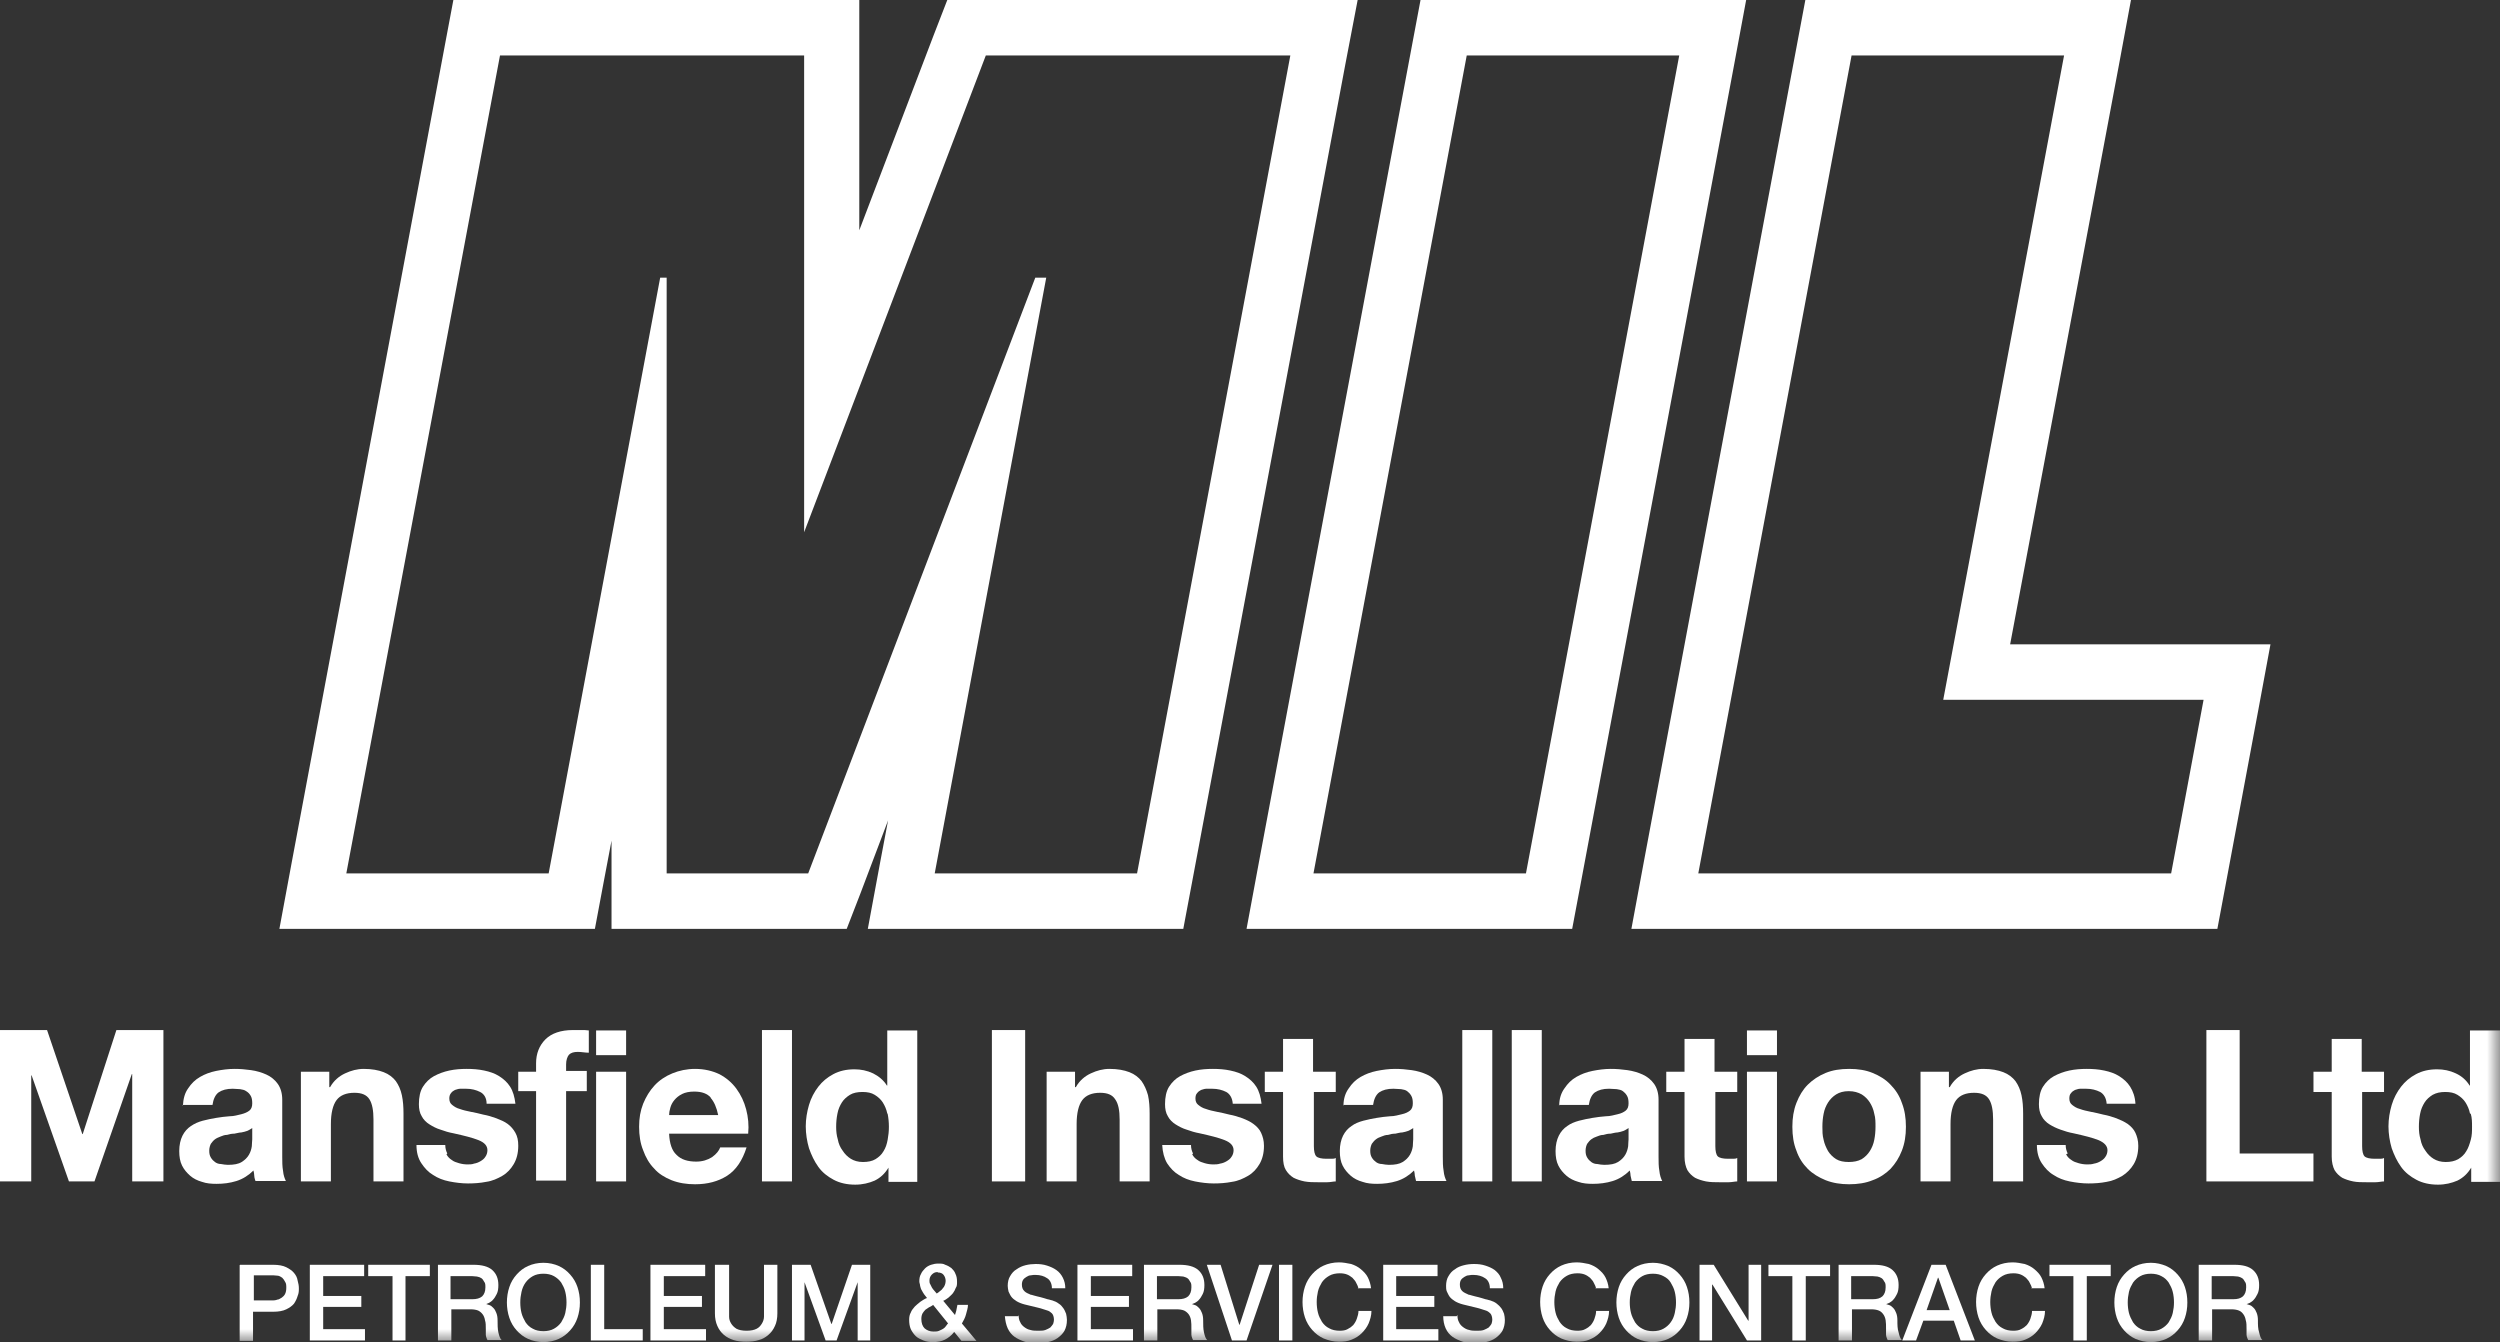 <svg width="95" height="51" viewBox="0 0 95 51" fill="none" xmlns="http://www.w3.org/2000/svg">
<rect x="0" y="0" width="95" height="51" fill="#333333" stroke="none"/>
<g clip-path="url(#clip0_74_210)">
<path d="M4.423 39.142L3.144 43.095H3.128L1.788 39.142H0V44.894H1.187V40.865H1.202L2.62 44.894H3.59L5.008 40.818H5.024V44.894H6.21V39.142H4.423Z" fill="white"/>
<mask id="mask0_74_210" style="mask-type:luminance" maskUnits="userSpaceOnUse" x="0" y="0" width="95" height="51">
<path d="M95 0H0V51H95V0Z" fill="white"/>
</mask>
<g mask="url(#mask0_74_210)">
<path d="M9.585 42.864C9.585 42.864 9.477 42.941 9.4 42.972C9.323 43.002 9.246 43.018 9.169 43.033C9.092 43.033 8.999 43.064 8.907 43.079C8.814 43.079 8.722 43.095 8.629 43.125C8.537 43.125 8.46 43.156 8.383 43.187C8.306 43.218 8.229 43.248 8.167 43.295C8.105 43.341 8.059 43.402 8.013 43.464C7.982 43.525 7.951 43.618 7.951 43.725C7.951 43.833 7.967 43.91 8.013 43.987C8.059 44.064 8.105 44.11 8.167 44.156C8.229 44.202 8.306 44.233 8.398 44.233C8.491 44.248 8.568 44.264 8.66 44.264C8.891 44.264 9.061 44.233 9.184 44.156C9.307 44.079 9.4 43.987 9.461 43.879C9.523 43.771 9.554 43.664 9.569 43.556C9.569 43.448 9.585 43.356 9.585 43.295V42.864ZM6.95 42.018C6.965 41.741 7.027 41.526 7.15 41.357C7.273 41.172 7.412 41.034 7.597 40.926C7.782 40.818 7.982 40.742 8.213 40.695C8.444 40.649 8.676 40.618 8.907 40.618C9.122 40.618 9.323 40.634 9.539 40.665C9.754 40.695 9.955 40.757 10.124 40.834C10.294 40.911 10.448 41.034 10.556 41.188C10.663 41.341 10.725 41.541 10.725 41.787V43.956C10.725 44.141 10.725 44.325 10.756 44.494C10.771 44.663 10.818 44.786 10.864 44.879H9.708C9.708 44.879 9.662 44.756 9.662 44.679C9.662 44.617 9.646 44.54 9.631 44.479C9.446 44.663 9.23 44.802 8.984 44.879C8.737 44.956 8.491 44.986 8.229 44.986C8.028 44.986 7.843 44.971 7.674 44.91C7.504 44.863 7.35 44.786 7.227 44.679C7.104 44.571 6.996 44.448 6.919 44.294C6.842 44.141 6.811 43.956 6.811 43.741C6.811 43.51 6.857 43.31 6.934 43.156C7.011 43.002 7.119 42.879 7.258 42.787C7.397 42.695 7.535 42.633 7.705 42.587C7.874 42.541 8.044 42.51 8.213 42.48C8.383 42.449 8.552 42.433 8.722 42.418C8.891 42.418 9.03 42.372 9.169 42.341C9.292 42.31 9.4 42.264 9.477 42.203C9.554 42.141 9.585 42.049 9.585 41.926C9.585 41.803 9.569 41.711 9.523 41.634C9.477 41.557 9.431 41.511 9.354 41.464C9.292 41.418 9.215 41.403 9.122 41.388C9.03 41.388 8.938 41.372 8.845 41.372C8.614 41.372 8.444 41.418 8.306 41.511C8.182 41.603 8.105 41.772 8.075 41.987H6.934L6.95 42.018Z" fill="white"/>
<path d="M12.513 40.726V41.311H12.544C12.682 41.065 12.883 40.895 13.114 40.788C13.345 40.68 13.576 40.618 13.823 40.618C14.131 40.618 14.377 40.665 14.578 40.742C14.778 40.818 14.932 40.941 15.04 41.08C15.148 41.234 15.225 41.403 15.271 41.618C15.317 41.834 15.333 42.064 15.333 42.326V44.894H14.192V42.541C14.192 42.203 14.146 41.941 14.038 41.772C13.93 41.603 13.745 41.526 13.468 41.526C13.16 41.526 12.929 41.618 12.79 41.803C12.651 41.987 12.574 42.295 12.574 42.71V44.894H11.434V40.726H12.528H12.513Z" fill="white"/>
<path d="M16.966 43.864C17.012 43.956 17.089 44.033 17.166 44.079C17.243 44.141 17.336 44.171 17.444 44.202C17.552 44.233 17.659 44.248 17.767 44.248C17.844 44.248 17.937 44.248 18.014 44.217C18.106 44.202 18.183 44.171 18.26 44.125C18.337 44.079 18.399 44.033 18.445 43.956C18.491 43.894 18.522 43.802 18.522 43.71C18.522 43.541 18.415 43.418 18.183 43.325C17.952 43.233 17.644 43.156 17.228 43.064C17.058 43.033 16.904 42.987 16.735 42.925C16.581 42.879 16.442 42.803 16.319 42.726C16.195 42.649 16.088 42.541 16.026 42.418C15.949 42.295 15.918 42.141 15.918 41.957C15.918 41.695 15.964 41.464 16.072 41.295C16.18 41.126 16.319 40.988 16.488 40.895C16.658 40.803 16.858 40.726 17.074 40.68C17.29 40.634 17.505 40.618 17.736 40.618C17.968 40.618 18.183 40.634 18.399 40.68C18.615 40.726 18.8 40.788 18.969 40.895C19.139 41.003 19.277 41.126 19.385 41.295C19.493 41.464 19.555 41.68 19.586 41.941H18.491C18.491 41.726 18.399 41.572 18.245 41.495C18.091 41.418 17.921 41.372 17.706 41.372C17.644 41.372 17.567 41.372 17.49 41.372C17.413 41.372 17.351 41.403 17.29 41.418C17.228 41.449 17.182 41.48 17.136 41.541C17.089 41.603 17.074 41.664 17.074 41.741C17.074 41.849 17.105 41.926 17.182 41.987C17.259 42.049 17.351 42.11 17.474 42.141C17.598 42.187 17.736 42.218 17.891 42.249C18.045 42.279 18.199 42.31 18.368 42.356C18.538 42.387 18.692 42.433 18.861 42.495C19.015 42.556 19.17 42.618 19.293 42.71C19.416 42.803 19.509 42.91 19.586 43.048C19.663 43.187 19.694 43.341 19.694 43.541C19.694 43.818 19.632 44.048 19.524 44.233C19.416 44.417 19.277 44.571 19.093 44.679C18.908 44.786 18.707 44.879 18.476 44.91C18.245 44.956 18.014 44.971 17.783 44.971C17.552 44.971 17.305 44.94 17.074 44.894C16.843 44.848 16.642 44.771 16.457 44.648C16.273 44.54 16.134 44.387 16.011 44.202C15.887 44.017 15.826 43.787 15.826 43.51H16.92C16.92 43.633 16.951 43.741 16.997 43.833" fill="white"/>
<path d="M19.693 41.495V40.726H20.371V40.403C20.371 40.034 20.495 39.727 20.726 39.496C20.957 39.265 21.311 39.142 21.774 39.142C21.881 39.142 21.974 39.142 22.082 39.142C22.19 39.142 22.282 39.142 22.375 39.157V40.003C22.236 40.003 22.097 39.972 21.959 39.972C21.805 39.972 21.697 40.003 21.62 40.08C21.558 40.157 21.512 40.28 21.512 40.449V40.695H22.298V41.464H21.512V44.863H20.371V41.464H19.693V41.495Z" fill="white"/>
</g>
<path d="M22.652 44.894H23.792V40.726H22.652V44.894ZM22.652 40.096H23.792V39.157H22.652V40.096Z" fill="white"/>
<mask id="mask1_74_210" style="mask-type:luminance" maskUnits="userSpaceOnUse" x="0" y="0" width="95" height="51">
<path d="M95 0H0V51H95V0Z" fill="white"/>
</mask>
<g mask="url(#mask1_74_210)">
<path d="M27.013 41.711C26.875 41.557 26.674 41.48 26.381 41.48C26.196 41.48 26.042 41.511 25.919 41.572C25.796 41.634 25.703 41.711 25.626 41.803C25.549 41.895 25.503 41.987 25.472 42.095C25.441 42.203 25.426 42.295 25.426 42.372H27.291C27.229 42.08 27.136 41.864 26.998 41.711M25.719 43.895C25.888 44.064 26.135 44.141 26.458 44.141C26.689 44.141 26.89 44.079 27.059 43.971C27.229 43.848 27.321 43.725 27.368 43.602H28.369C28.215 44.094 27.968 44.464 27.63 44.679C27.291 44.894 26.89 45.002 26.412 45.002C26.089 45.002 25.796 44.956 25.518 44.848C25.256 44.74 25.025 44.602 24.856 44.402C24.671 44.217 24.532 43.971 24.44 43.71C24.332 43.448 24.286 43.141 24.286 42.818C24.286 42.495 24.332 42.218 24.44 41.941C24.548 41.68 24.686 41.449 24.871 41.249C25.056 41.049 25.287 40.895 25.549 40.788C25.811 40.68 26.104 40.618 26.412 40.618C26.767 40.618 27.075 40.695 27.337 40.819C27.599 40.957 27.814 41.141 27.984 41.372C28.153 41.603 28.277 41.864 28.354 42.157C28.431 42.449 28.462 42.756 28.431 43.079H25.426C25.441 43.448 25.534 43.725 25.703 43.879" fill="white"/>
</g>
<path d="M30.095 39.142H28.955V44.894H30.095V39.142Z" fill="white"/>
<mask id="mask2_74_210" style="mask-type:luminance" maskUnits="userSpaceOnUse" x="0" y="0" width="95" height="51">
<path d="M95 0H0V51H95V0Z" fill="white"/>
</mask>
<g mask="url(#mask2_74_210)">
<path d="M33.716 42.31C33.685 42.157 33.623 42.018 33.547 41.895C33.469 41.772 33.362 41.68 33.238 41.603C33.115 41.526 32.961 41.495 32.776 41.495C32.591 41.495 32.422 41.526 32.298 41.603C32.175 41.68 32.067 41.772 31.99 41.895C31.913 42.018 31.851 42.157 31.821 42.326C31.79 42.48 31.774 42.649 31.774 42.818C31.774 42.987 31.79 43.141 31.836 43.295C31.867 43.464 31.928 43.602 32.021 43.725C32.098 43.848 32.206 43.956 32.329 44.033C32.452 44.11 32.606 44.156 32.791 44.156C32.976 44.156 33.146 44.125 33.269 44.048C33.392 43.971 33.5 43.879 33.577 43.741C33.654 43.618 33.701 43.479 33.731 43.31C33.762 43.141 33.778 42.987 33.778 42.818C33.778 42.649 33.762 42.48 33.731 42.326M33.762 44.371C33.623 44.602 33.454 44.756 33.238 44.863C33.023 44.956 32.776 45.017 32.499 45.017C32.19 45.017 31.913 44.956 31.682 44.833C31.451 44.71 31.25 44.556 31.096 44.34C30.942 44.125 30.834 43.894 30.742 43.633C30.665 43.371 30.619 43.079 30.619 42.803C30.619 42.526 30.665 42.249 30.742 41.987C30.819 41.726 30.942 41.495 31.096 41.295C31.25 41.095 31.435 40.941 31.666 40.818C31.898 40.695 32.16 40.634 32.468 40.634C32.714 40.634 32.946 40.68 33.177 40.788C33.392 40.895 33.577 41.049 33.701 41.249H33.716V39.157H34.856V44.91H33.762V44.371Z" fill="white"/>
</g>
<path d="M38.956 39.142H37.692V44.894H38.956V39.142Z" fill="white"/>
<mask id="mask3_74_210" style="mask-type:luminance" maskUnits="userSpaceOnUse" x="0" y="0" width="95" height="51">
<path d="M95 0H0V51H95V0Z" fill="white"/>
</mask>
<g mask="url(#mask3_74_210)">
<path d="M40.851 40.726V41.311H40.882C41.02 41.065 41.221 40.895 41.452 40.788C41.683 40.68 41.914 40.618 42.16 40.618C42.469 40.618 42.715 40.665 42.916 40.742C43.116 40.819 43.27 40.941 43.378 41.08C43.486 41.234 43.563 41.403 43.624 41.618C43.671 41.834 43.686 42.064 43.686 42.326V44.894H42.546V42.541C42.546 42.203 42.499 41.941 42.376 41.772C42.268 41.603 42.083 41.526 41.806 41.526C41.498 41.526 41.267 41.618 41.128 41.803C40.989 41.987 40.912 42.295 40.912 42.71V44.894H39.772V40.726H40.866H40.851Z" fill="white"/>
<path d="M45.304 43.864C45.35 43.956 45.427 44.033 45.504 44.079C45.581 44.141 45.674 44.171 45.782 44.202C45.889 44.233 45.997 44.248 46.105 44.248C46.182 44.248 46.275 44.248 46.367 44.217C46.46 44.202 46.537 44.171 46.614 44.125C46.691 44.079 46.752 44.033 46.799 43.956C46.845 43.895 46.876 43.802 46.876 43.71C46.876 43.541 46.768 43.418 46.537 43.325C46.306 43.233 45.997 43.156 45.581 43.064C45.412 43.033 45.258 42.987 45.088 42.925C44.934 42.879 44.795 42.803 44.672 42.726C44.549 42.649 44.441 42.541 44.379 42.418C44.302 42.295 44.271 42.141 44.271 41.957C44.271 41.695 44.318 41.464 44.425 41.295C44.533 41.126 44.672 40.988 44.842 40.895C45.011 40.803 45.211 40.726 45.427 40.68C45.643 40.634 45.859 40.618 46.09 40.618C46.321 40.618 46.537 40.634 46.752 40.68C46.968 40.726 47.153 40.788 47.322 40.895C47.492 41.003 47.631 41.126 47.739 41.295C47.846 41.464 47.908 41.68 47.939 41.941H46.845C46.829 41.726 46.737 41.572 46.598 41.495C46.444 41.418 46.275 41.372 46.059 41.372C45.997 41.372 45.92 41.372 45.843 41.372C45.766 41.372 45.705 41.403 45.643 41.418C45.581 41.449 45.535 41.48 45.489 41.541C45.443 41.587 45.427 41.664 45.427 41.741C45.427 41.849 45.458 41.926 45.535 41.987C45.612 42.049 45.705 42.11 45.828 42.141C45.951 42.187 46.09 42.218 46.244 42.249C46.398 42.28 46.552 42.31 46.722 42.356C46.891 42.387 47.045 42.433 47.215 42.495C47.369 42.556 47.508 42.618 47.631 42.71C47.754 42.803 47.862 42.91 47.923 43.049C47.985 43.187 48.031 43.341 48.031 43.541C48.031 43.818 47.97 44.048 47.862 44.233C47.754 44.417 47.615 44.571 47.43 44.679C47.245 44.786 47.045 44.879 46.814 44.91C46.583 44.956 46.352 44.971 46.121 44.971C45.889 44.971 45.643 44.94 45.412 44.894C45.181 44.848 44.98 44.771 44.795 44.648C44.611 44.54 44.472 44.387 44.349 44.202C44.241 44.017 44.179 43.787 44.164 43.51H45.258C45.258 43.633 45.288 43.741 45.335 43.833" fill="white"/>
<path d="M50.759 40.726V41.495H49.927V43.556C49.927 43.741 49.958 43.879 50.02 43.941C50.081 44.002 50.22 44.033 50.405 44.033C50.466 44.033 50.528 44.033 50.59 44.033C50.651 44.033 50.713 44.033 50.759 44.002V44.894C50.667 44.894 50.559 44.925 50.436 44.925C50.312 44.925 50.204 44.925 50.081 44.925C49.912 44.925 49.742 44.925 49.573 44.894C49.419 44.863 49.28 44.817 49.157 44.756C49.033 44.679 48.941 44.587 48.864 44.464C48.787 44.34 48.756 44.171 48.756 43.956V41.495H48.062V40.726H48.756V39.48H49.896V40.726H50.728H50.759Z" fill="white"/>
<path d="M53.702 42.864C53.702 42.864 53.594 42.941 53.517 42.972C53.44 43.002 53.363 43.018 53.286 43.033C53.194 43.033 53.117 43.064 53.024 43.079C52.932 43.079 52.839 43.095 52.747 43.126C52.654 43.126 52.577 43.156 52.5 43.187C52.408 43.218 52.346 43.248 52.285 43.295C52.223 43.341 52.177 43.402 52.13 43.464C52.1 43.525 52.069 43.618 52.069 43.725C52.069 43.833 52.084 43.91 52.13 43.987C52.177 44.064 52.223 44.11 52.285 44.156C52.346 44.202 52.423 44.233 52.516 44.233C52.608 44.248 52.685 44.264 52.778 44.264C53.009 44.264 53.178 44.233 53.302 44.156C53.425 44.079 53.517 43.987 53.579 43.879C53.641 43.771 53.671 43.664 53.687 43.556C53.687 43.448 53.702 43.356 53.702 43.295V42.864ZM51.052 42.018C51.052 41.741 51.129 41.526 51.252 41.357C51.375 41.172 51.514 41.034 51.699 40.926C51.884 40.819 52.084 40.742 52.315 40.695C52.547 40.649 52.778 40.618 53.009 40.618C53.224 40.618 53.425 40.634 53.641 40.665C53.856 40.695 54.057 40.757 54.226 40.834C54.396 40.911 54.55 41.034 54.658 41.188C54.766 41.341 54.827 41.541 54.827 41.787V43.956C54.827 44.141 54.827 44.325 54.858 44.494C54.873 44.663 54.92 44.786 54.966 44.879H53.81C53.81 44.879 53.779 44.756 53.764 44.679C53.764 44.617 53.748 44.54 53.733 44.479C53.548 44.663 53.332 44.802 53.086 44.879C52.839 44.956 52.577 44.986 52.331 44.986C52.13 44.986 51.946 44.971 51.776 44.91C51.606 44.863 51.452 44.786 51.329 44.679C51.206 44.571 51.098 44.448 51.021 44.294C50.944 44.141 50.913 43.956 50.913 43.741C50.913 43.51 50.959 43.31 51.036 43.156C51.113 43.002 51.221 42.879 51.36 42.787C51.483 42.695 51.637 42.633 51.807 42.587C51.976 42.541 52.146 42.51 52.315 42.48C52.485 42.449 52.654 42.433 52.824 42.418C52.993 42.418 53.132 42.372 53.271 42.341C53.409 42.31 53.502 42.264 53.579 42.203C53.656 42.141 53.687 42.049 53.687 41.926C53.687 41.803 53.671 41.711 53.625 41.634C53.579 41.557 53.533 41.511 53.471 41.464C53.409 41.418 53.332 41.403 53.24 41.388C53.148 41.388 53.055 41.372 52.947 41.372C52.716 41.372 52.547 41.418 52.408 41.511C52.285 41.603 52.208 41.772 52.177 41.987H51.036L51.052 42.018Z" fill="white"/>
</g>
<path d="M56.707 39.142H55.567V44.894H56.707V39.142Z" fill="white"/>
<path d="M58.587 39.142H57.447V44.894H58.587V39.142Z" fill="white"/>
<mask id="mask4_74_210" style="mask-type:luminance" maskUnits="userSpaceOnUse" x="0" y="0" width="95" height="51">
<path d="M95 0H0V51H95V0Z" fill="white"/>
</mask>
<g mask="url(#mask4_74_210)">
<path d="M61.885 42.864C61.885 42.864 61.777 42.941 61.7 42.972C61.623 43.002 61.546 43.018 61.469 43.033C61.377 43.033 61.3 43.064 61.207 43.079C61.115 43.079 61.022 43.095 60.93 43.126C60.837 43.126 60.76 43.156 60.683 43.187C60.591 43.218 60.529 43.248 60.467 43.295C60.406 43.341 60.359 43.402 60.313 43.464C60.282 43.525 60.252 43.618 60.252 43.725C60.252 43.833 60.267 43.91 60.313 43.987C60.359 44.064 60.406 44.11 60.467 44.156C60.529 44.202 60.606 44.233 60.699 44.233C60.791 44.248 60.868 44.264 60.961 44.264C61.192 44.264 61.361 44.233 61.484 44.156C61.608 44.079 61.7 43.987 61.762 43.879C61.823 43.771 61.854 43.664 61.87 43.556C61.87 43.448 61.885 43.356 61.885 43.295V42.864ZM59.25 42.018C59.25 41.741 59.327 41.526 59.45 41.357C59.574 41.172 59.712 41.034 59.897 40.926C60.082 40.819 60.282 40.742 60.514 40.695C60.745 40.649 60.976 40.618 61.207 40.618C61.423 40.618 61.623 40.634 61.839 40.665C62.055 40.695 62.255 40.757 62.424 40.834C62.594 40.911 62.748 41.034 62.856 41.188C62.964 41.341 63.025 41.541 63.025 41.787V43.956C63.025 44.141 63.025 44.325 63.056 44.494C63.072 44.663 63.118 44.786 63.164 44.879H62.008C62.008 44.879 61.977 44.756 61.962 44.679C61.962 44.617 61.947 44.54 61.931 44.479C61.746 44.663 61.531 44.802 61.284 44.879C61.038 44.956 60.776 44.986 60.529 44.986C60.329 44.986 60.144 44.971 59.974 44.91C59.805 44.863 59.651 44.786 59.527 44.679C59.404 44.571 59.296 44.448 59.219 44.294C59.142 44.141 59.111 43.956 59.111 43.741C59.111 43.51 59.158 43.31 59.235 43.156C59.312 43.002 59.419 42.879 59.558 42.787C59.681 42.695 59.836 42.633 60.005 42.587C60.175 42.541 60.344 42.51 60.514 42.48C60.683 42.449 60.853 42.433 61.022 42.418C61.192 42.418 61.33 42.372 61.469 42.341C61.608 42.31 61.7 42.264 61.777 42.203C61.854 42.141 61.885 42.049 61.885 41.926C61.885 41.803 61.87 41.711 61.823 41.634C61.777 41.557 61.731 41.511 61.669 41.464C61.608 41.418 61.531 41.403 61.438 41.388C61.346 41.388 61.253 41.372 61.145 41.372C60.914 41.372 60.745 41.418 60.606 41.511C60.483 41.603 60.406 41.772 60.375 41.987H59.235L59.25 42.018Z" fill="white"/>
<path d="M66.015 40.726V41.495H65.183V43.556C65.183 43.741 65.214 43.879 65.275 43.941C65.337 44.002 65.476 44.033 65.661 44.033C65.722 44.033 65.784 44.033 65.846 44.033C65.907 44.033 65.969 44.033 66.015 44.002V44.894C65.923 44.894 65.815 44.925 65.691 44.925C65.568 44.925 65.46 44.925 65.337 44.925C65.168 44.925 64.998 44.925 64.829 44.894C64.674 44.863 64.536 44.817 64.412 44.756C64.289 44.679 64.197 44.587 64.12 44.464C64.058 44.34 64.012 44.171 64.012 43.956V41.495H63.318V40.726H64.012V39.48H65.152V40.726H65.984H66.015Z" fill="white"/>
</g>
<path d="M66.384 44.894H67.525V40.726H66.384V44.894ZM66.384 40.096H67.525V39.157H66.384V40.096Z" fill="white"/>
<mask id="mask5_74_210" style="mask-type:luminance" maskUnits="userSpaceOnUse" x="0" y="0" width="95" height="51">
<path d="M95 0H0V51H95V0Z" fill="white"/>
</mask>
<g mask="url(#mask5_74_210)">
<path d="M69.297 43.31C69.328 43.464 69.389 43.602 69.466 43.741C69.543 43.864 69.651 43.971 69.775 44.048C69.898 44.125 70.067 44.156 70.252 44.156C70.437 44.156 70.607 44.125 70.745 44.048C70.869 43.971 70.977 43.864 71.054 43.741C71.131 43.618 71.192 43.479 71.223 43.31C71.254 43.156 71.269 42.987 71.269 42.818C71.269 42.649 71.269 42.48 71.223 42.326C71.192 42.157 71.131 42.018 71.054 41.895C70.977 41.772 70.869 41.664 70.745 41.587C70.607 41.511 70.453 41.464 70.252 41.464C70.052 41.464 69.898 41.511 69.775 41.587C69.651 41.664 69.543 41.772 69.466 41.895C69.389 42.018 69.328 42.157 69.297 42.326C69.266 42.48 69.251 42.649 69.251 42.818C69.251 42.987 69.251 43.141 69.297 43.31ZM68.264 41.91C68.372 41.634 68.511 41.403 68.696 41.218C68.881 41.034 69.112 40.88 69.374 40.772C69.636 40.665 69.929 40.618 70.268 40.618C70.607 40.618 70.9 40.665 71.161 40.772C71.423 40.88 71.654 41.018 71.84 41.218C72.024 41.403 72.178 41.634 72.271 41.91C72.379 42.187 72.425 42.48 72.425 42.818C72.425 43.156 72.379 43.448 72.271 43.725C72.163 44.002 72.024 44.217 71.84 44.417C71.654 44.602 71.423 44.756 71.161 44.848C70.9 44.956 70.591 45.002 70.268 45.002C69.944 45.002 69.651 44.956 69.374 44.848C69.112 44.74 68.881 44.602 68.696 44.417C68.511 44.233 68.357 44.002 68.264 43.725C68.157 43.464 68.11 43.156 68.11 42.818C68.11 42.48 68.157 42.187 68.264 41.91Z" fill="white"/>
<path d="M74.059 40.726V41.311H74.09C74.228 41.065 74.428 40.895 74.66 40.788C74.891 40.68 75.122 40.618 75.368 40.618C75.677 40.618 75.923 40.665 76.124 40.742C76.324 40.819 76.478 40.941 76.586 41.08C76.694 41.234 76.771 41.403 76.817 41.618C76.863 41.834 76.879 42.064 76.879 42.326V44.894H75.738V42.541C75.738 42.203 75.692 41.941 75.584 41.772C75.476 41.603 75.291 41.526 75.014 41.526C74.706 41.526 74.475 41.618 74.336 41.803C74.197 41.987 74.12 42.295 74.12 42.71V44.894H72.98V40.726H74.074H74.059Z" fill="white"/>
<path d="M78.512 43.864C78.558 43.956 78.635 44.033 78.712 44.079C78.789 44.141 78.882 44.171 78.99 44.202C79.097 44.233 79.205 44.248 79.313 44.248C79.39 44.248 79.483 44.248 79.575 44.217C79.668 44.202 79.745 44.171 79.822 44.125C79.899 44.079 79.96 44.033 80.007 43.956C80.053 43.895 80.084 43.802 80.084 43.71C80.084 43.541 79.96 43.418 79.745 43.325C79.513 43.233 79.205 43.156 78.789 43.064C78.62 43.033 78.466 42.987 78.296 42.925C78.127 42.864 78.003 42.803 77.88 42.726C77.757 42.649 77.649 42.541 77.587 42.418C77.51 42.295 77.479 42.141 77.479 41.957C77.479 41.695 77.526 41.464 77.633 41.295C77.741 41.126 77.88 40.988 78.049 40.895C78.219 40.803 78.419 40.726 78.635 40.68C78.851 40.634 79.067 40.618 79.298 40.618C79.529 40.618 79.745 40.634 79.96 40.68C80.176 40.726 80.361 40.788 80.531 40.895C80.7 41.003 80.839 41.126 80.947 41.295C81.054 41.464 81.132 41.68 81.147 41.941H80.053C80.037 41.726 79.945 41.572 79.806 41.495C79.652 41.418 79.483 41.372 79.267 41.372C79.205 41.372 79.128 41.372 79.051 41.372C78.974 41.372 78.912 41.403 78.851 41.418C78.789 41.449 78.743 41.48 78.697 41.541C78.65 41.587 78.635 41.664 78.635 41.741C78.635 41.849 78.666 41.926 78.743 41.987C78.82 42.049 78.912 42.11 79.036 42.141C79.159 42.187 79.298 42.218 79.452 42.249C79.606 42.28 79.76 42.31 79.93 42.356C80.099 42.387 80.253 42.433 80.423 42.495C80.577 42.556 80.715 42.618 80.854 42.71C80.977 42.803 81.085 42.91 81.147 43.049C81.209 43.187 81.255 43.341 81.255 43.541C81.255 43.818 81.193 44.048 81.085 44.233C80.977 44.417 80.823 44.571 80.654 44.679C80.469 44.786 80.269 44.879 80.053 44.91C79.822 44.956 79.591 44.971 79.359 44.971C79.128 44.971 78.882 44.94 78.65 44.894C78.419 44.848 78.219 44.771 78.034 44.648C77.849 44.54 77.71 44.387 77.587 44.202C77.464 44.017 77.402 43.787 77.402 43.51H78.496C78.496 43.633 78.527 43.741 78.573 43.833" fill="white"/>
</g>
<path d="M85.107 39.142V43.833H87.911V44.894H83.843V39.142H85.107Z" fill="white"/>
<mask id="mask6_74_210" style="mask-type:luminance" maskUnits="userSpaceOnUse" x="0" y="0" width="95" height="51">
<path d="M95 0H0V51H95V0Z" fill="white"/>
</mask>
<g mask="url(#mask6_74_210)">
<path d="M90.593 40.726V41.495H89.761V43.556C89.761 43.741 89.792 43.879 89.853 43.941C89.915 44.002 90.054 44.033 90.239 44.033C90.3 44.033 90.362 44.033 90.423 44.033C90.485 44.033 90.547 44.033 90.593 44.002V44.894C90.5 44.894 90.393 44.925 90.269 44.925C90.146 44.925 90.038 44.925 89.93 44.925C89.745 44.925 89.576 44.925 89.422 44.894C89.268 44.863 89.129 44.817 89.006 44.756C88.882 44.679 88.79 44.587 88.713 44.464C88.651 44.34 88.605 44.171 88.605 43.956V41.495H87.912V40.726H88.605V39.48H89.745V40.726H90.578H90.593Z" fill="white"/>
<path d="M93.859 42.31C93.829 42.157 93.767 42.018 93.69 41.895C93.613 41.772 93.505 41.68 93.382 41.603C93.259 41.526 93.105 41.495 92.919 41.495C92.735 41.495 92.581 41.526 92.442 41.603C92.319 41.68 92.211 41.772 92.134 41.895C92.057 42.018 91.995 42.157 91.964 42.326C91.933 42.48 91.918 42.649 91.918 42.818C91.918 42.987 91.933 43.141 91.98 43.295C92.01 43.464 92.072 43.602 92.165 43.725C92.242 43.848 92.349 43.956 92.473 44.033C92.596 44.11 92.75 44.156 92.935 44.156C93.12 44.156 93.274 44.125 93.413 44.048C93.536 43.971 93.644 43.879 93.721 43.741C93.798 43.618 93.844 43.479 93.89 43.31C93.937 43.141 93.937 42.987 93.937 42.818C93.937 42.649 93.937 42.48 93.89 42.326M93.906 44.371C93.767 44.602 93.598 44.756 93.382 44.863C93.166 44.956 92.919 45.017 92.642 45.017C92.334 45.017 92.057 44.956 91.826 44.833C91.594 44.71 91.394 44.556 91.24 44.34C91.086 44.125 90.978 43.894 90.885 43.633C90.808 43.371 90.762 43.079 90.762 42.803C90.762 42.526 90.808 42.249 90.885 41.987C90.963 41.726 91.086 41.495 91.24 41.295C91.394 41.095 91.579 40.941 91.81 40.818C92.041 40.695 92.303 40.634 92.611 40.634C92.858 40.634 93.089 40.68 93.32 40.788C93.551 40.895 93.721 41.049 93.844 41.249H93.859V39.157H95V44.91H93.906V44.371Z" fill="white"/>
<path d="M9.631 49.416H10.37C10.37 49.416 10.478 49.416 10.54 49.385C10.602 49.385 10.648 49.339 10.71 49.308C10.756 49.277 10.802 49.231 10.833 49.17C10.864 49.108 10.879 49.031 10.879 48.939C10.879 48.847 10.879 48.77 10.833 48.708C10.802 48.647 10.771 48.601 10.725 48.555C10.679 48.524 10.633 48.493 10.571 48.478C10.509 48.478 10.448 48.462 10.386 48.462H9.646V49.416H9.631ZM9.122 48.062H10.386C10.586 48.062 10.756 48.093 10.879 48.155C11.002 48.216 11.11 48.293 11.172 48.37C11.249 48.462 11.295 48.555 11.31 48.662C11.341 48.77 11.357 48.862 11.357 48.954C11.357 49.047 11.357 49.139 11.31 49.247C11.28 49.354 11.233 49.447 11.172 49.539C11.095 49.631 11.002 49.693 10.879 49.754C10.756 49.816 10.586 49.846 10.386 49.846H9.615V50.954H9.107V48.078L9.122 48.062Z" fill="white"/>
</g>
<path d="M11.773 48.062V50.938H13.869V50.508H12.281V49.662H13.73V49.247H12.281V48.493H13.838V48.062H11.773Z" fill="white"/>
<path d="M13.992 48.062V48.493H14.916V50.938H15.409V48.493H16.334V48.062H13.992Z" fill="white"/>
<mask id="mask7_74_210" style="mask-type:luminance" maskUnits="userSpaceOnUse" x="0" y="0" width="95" height="51">
<path d="M95 0H0V51H95V0Z" fill="white"/>
</mask>
<g mask="url(#mask7_74_210)">
<path d="M17.12 49.37H17.952C18.106 49.37 18.23 49.339 18.322 49.262C18.399 49.185 18.445 49.078 18.445 48.924C18.445 48.831 18.445 48.755 18.399 48.708C18.368 48.647 18.337 48.601 18.291 48.57C18.245 48.539 18.199 48.524 18.122 48.508C18.06 48.508 17.998 48.493 17.937 48.493H17.12V49.385V49.37ZM16.627 48.062H17.998C18.307 48.062 18.553 48.124 18.707 48.262C18.861 48.401 18.938 48.585 18.938 48.831C18.938 48.97 18.923 49.078 18.877 49.17C18.831 49.262 18.784 49.339 18.738 49.385C18.692 49.447 18.63 49.477 18.584 49.508C18.538 49.523 18.491 49.554 18.476 49.554C18.476 49.554 18.569 49.585 18.615 49.6C18.661 49.616 18.707 49.662 18.753 49.708C18.8 49.754 18.831 49.816 18.861 49.893C18.892 49.97 18.908 50.062 18.908 50.169C18.908 50.339 18.908 50.492 18.938 50.631C18.969 50.769 19 50.862 19.062 50.923H18.522C18.522 50.923 18.461 50.8 18.461 50.723C18.461 50.646 18.461 50.569 18.461 50.508C18.461 50.369 18.461 50.262 18.43 50.169C18.415 50.077 18.384 50 18.337 49.939C18.291 49.877 18.23 49.831 18.168 49.8C18.091 49.77 17.998 49.754 17.89 49.754H17.151V50.938H16.642V48.062H16.627Z" fill="white"/>
<path d="M20.649 48.401C20.495 48.401 20.356 48.432 20.248 48.493C20.141 48.555 20.048 48.632 19.971 48.739C19.894 48.847 19.848 48.955 19.817 49.093C19.786 49.231 19.771 49.354 19.771 49.493C19.771 49.631 19.786 49.77 19.817 49.893C19.848 50.016 19.909 50.139 19.971 50.246C20.048 50.354 20.125 50.431 20.248 50.492C20.356 50.554 20.495 50.585 20.649 50.585C20.803 50.585 20.942 50.554 21.05 50.492C21.158 50.431 21.25 50.354 21.327 50.246C21.389 50.139 21.45 50.031 21.481 49.893C21.512 49.754 21.527 49.631 21.527 49.493C21.527 49.354 21.512 49.216 21.481 49.093C21.45 48.955 21.389 48.847 21.327 48.739C21.25 48.632 21.158 48.555 21.05 48.493C20.942 48.432 20.803 48.401 20.649 48.401ZM20.649 47.986C20.865 47.986 21.065 48.032 21.235 48.109C21.404 48.185 21.543 48.293 21.666 48.432C21.789 48.57 21.882 48.724 21.944 48.908C22.005 49.093 22.036 49.278 22.036 49.493C22.036 49.708 22.005 49.893 21.944 50.077C21.882 50.262 21.789 50.416 21.666 50.554C21.543 50.692 21.404 50.8 21.235 50.877C21.065 50.954 20.865 51 20.649 51C20.433 51 20.233 50.954 20.064 50.877C19.894 50.8 19.755 50.692 19.632 50.554C19.509 50.416 19.416 50.262 19.355 50.077C19.293 49.893 19.262 49.693 19.262 49.493C19.262 49.293 19.293 49.093 19.355 48.908C19.416 48.724 19.509 48.57 19.632 48.432C19.755 48.293 19.894 48.185 20.064 48.109C20.233 48.032 20.433 47.986 20.649 47.986Z" fill="white"/>
</g>
<path d="M22.452 48.062V50.938H24.424V50.508H22.96V48.062H22.452Z" fill="white"/>
<path d="M24.717 48.062V50.938H26.828V50.508H25.225V49.662H26.674V49.247H25.225V48.493H26.797V48.062H24.717Z" fill="white"/>
<mask id="mask8_74_210" style="mask-type:luminance" maskUnits="userSpaceOnUse" x="0" y="0" width="95" height="51">
<path d="M95 0H0V51H95V0Z" fill="white"/>
</mask>
<g mask="url(#mask8_74_210)">
<path d="M27.198 48.062H27.706V49.739C27.706 49.831 27.706 49.939 27.706 50.031C27.706 50.139 27.737 50.216 27.783 50.292C27.83 50.369 27.891 50.431 27.984 50.492C28.076 50.539 28.199 50.569 28.369 50.569C28.538 50.569 28.662 50.539 28.754 50.492C28.847 50.446 28.908 50.369 28.954 50.292C29.001 50.216 29.032 50.123 29.032 50.031C29.032 49.939 29.032 49.831 29.032 49.739V48.062H29.54V49.908C29.54 50.093 29.509 50.262 29.448 50.385C29.386 50.523 29.309 50.631 29.201 50.723C29.093 50.816 28.97 50.892 28.831 50.923C28.692 50.969 28.523 50.985 28.354 50.985C28.184 50.985 28.015 50.969 27.876 50.923C27.737 50.877 27.614 50.816 27.506 50.723C27.398 50.631 27.321 50.523 27.259 50.385C27.198 50.246 27.167 50.093 27.167 49.908V48.062H27.198Z" fill="white"/>
</g>
<path d="M32.375 48.062L31.605 50.308H31.59L30.804 48.062H30.095V50.938H30.572V48.724L31.374 50.938H31.79L32.591 48.724V50.938H33.069V48.062H32.375Z" fill="white"/>
<mask id="mask9_74_210" style="mask-type:luminance" maskUnits="userSpaceOnUse" x="0" y="0" width="95" height="51">
<path d="M95 0H0V51H95V0Z" fill="white"/>
</mask>
<g mask="url(#mask9_74_210)">
<path d="M35.627 48.339C35.535 48.339 35.473 48.37 35.411 48.432C35.35 48.493 35.319 48.57 35.319 48.662C35.319 48.708 35.319 48.755 35.35 48.801C35.365 48.847 35.396 48.878 35.411 48.924C35.442 48.97 35.458 49.001 35.504 49.047C35.535 49.078 35.565 49.124 35.596 49.154C35.642 49.124 35.689 49.093 35.719 49.062C35.766 49.031 35.797 49.001 35.827 48.955C35.858 48.924 35.889 48.878 35.904 48.831C35.92 48.785 35.935 48.739 35.935 48.678C35.935 48.585 35.904 48.508 35.858 48.447C35.812 48.385 35.735 48.355 35.642 48.355M35.442 49.6C35.442 49.6 35.35 49.662 35.303 49.677C35.257 49.708 35.211 49.739 35.165 49.77C35.118 49.816 35.088 49.862 35.057 49.908C35.026 49.97 35.011 50.031 35.011 50.123C35.011 50.277 35.057 50.4 35.134 50.477C35.226 50.554 35.334 50.6 35.473 50.6C35.55 50.6 35.627 50.6 35.689 50.569C35.75 50.539 35.797 50.523 35.843 50.492C35.889 50.462 35.92 50.431 35.951 50.385C35.981 50.354 35.997 50.308 36.028 50.292L35.458 49.585L35.442 49.6ZM36.259 50.615C36.151 50.754 36.028 50.846 35.904 50.908C35.781 50.969 35.627 51 35.458 51C35.319 51 35.211 50.985 35.088 50.938C34.98 50.892 34.872 50.846 34.795 50.769C34.718 50.692 34.656 50.6 34.61 50.508C34.564 50.4 34.548 50.277 34.548 50.154C34.548 50.047 34.564 49.954 34.61 49.877C34.641 49.785 34.702 49.724 34.764 49.647C34.826 49.585 34.903 49.523 34.98 49.462C35.057 49.416 35.134 49.354 35.226 49.324C35.196 49.278 35.149 49.231 35.118 49.185C35.088 49.139 35.057 49.093 35.026 49.031C34.995 48.985 34.98 48.924 34.964 48.862C34.964 48.801 34.934 48.755 34.934 48.693C34.934 48.585 34.949 48.493 34.995 48.416C35.026 48.339 35.088 48.262 35.149 48.201C35.211 48.139 35.288 48.093 35.38 48.062C35.473 48.032 35.55 48.016 35.658 48.016C35.766 48.016 35.843 48.016 35.92 48.062C36.012 48.093 36.089 48.139 36.151 48.185C36.213 48.247 36.274 48.309 36.305 48.401C36.351 48.493 36.367 48.585 36.367 48.708C36.367 48.801 36.367 48.878 36.32 48.939C36.29 49.016 36.259 49.078 36.213 49.139C36.166 49.201 36.105 49.247 36.043 49.308C35.981 49.354 35.92 49.401 35.843 49.431L36.29 49.97C36.29 49.97 36.32 49.877 36.336 49.816C36.351 49.754 36.367 49.677 36.382 49.585H36.783C36.783 49.708 36.736 49.831 36.706 49.954C36.675 50.077 36.613 50.185 36.552 50.292L37.106 50.954H36.536L36.274 50.631L36.259 50.615Z" fill="white"/>
<path d="M38.709 49.97C38.709 50.077 38.724 50.169 38.771 50.246C38.801 50.323 38.863 50.385 38.925 50.431C38.986 50.477 39.063 50.523 39.156 50.539C39.248 50.569 39.341 50.569 39.449 50.569C39.556 50.569 39.649 50.569 39.726 50.539C39.803 50.508 39.865 50.477 39.911 50.446C39.957 50.4 39.988 50.354 40.019 50.308C40.034 50.262 40.05 50.2 40.05 50.154C40.05 50.047 40.019 49.954 39.973 49.908C39.926 49.862 39.865 49.816 39.803 49.8C39.695 49.77 39.587 49.724 39.449 49.693C39.31 49.662 39.141 49.616 38.94 49.57C38.817 49.539 38.709 49.493 38.632 49.447C38.555 49.401 38.478 49.339 38.432 49.278C38.385 49.216 38.355 49.139 38.324 49.078C38.308 49.001 38.293 48.924 38.293 48.862C38.293 48.724 38.324 48.585 38.385 48.493C38.447 48.385 38.524 48.293 38.632 48.232C38.74 48.155 38.848 48.109 38.971 48.078C39.094 48.047 39.233 48.032 39.356 48.032C39.51 48.032 39.649 48.047 39.788 48.093C39.926 48.139 40.034 48.185 40.142 48.262C40.25 48.339 40.327 48.432 40.389 48.555C40.45 48.678 40.481 48.801 40.481 48.955H39.973C39.973 48.77 39.895 48.632 39.788 48.57C39.68 48.493 39.526 48.447 39.356 48.447C39.294 48.447 39.233 48.447 39.171 48.462C39.11 48.462 39.048 48.493 39.002 48.524C38.956 48.555 38.909 48.585 38.879 48.632C38.848 48.678 38.832 48.739 38.832 48.816C38.832 48.924 38.863 49.001 38.925 49.062C38.986 49.124 39.063 49.154 39.171 49.201C39.171 49.201 39.218 49.201 39.294 49.231C39.372 49.247 39.449 49.278 39.541 49.293C39.634 49.324 39.726 49.339 39.803 49.37C39.895 49.385 39.957 49.416 39.988 49.416C40.08 49.447 40.157 49.477 40.234 49.539C40.312 49.585 40.358 49.647 40.404 49.708C40.45 49.77 40.481 49.846 40.512 49.923C40.527 50 40.543 50.077 40.543 50.154C40.543 50.323 40.512 50.446 40.45 50.569C40.389 50.677 40.296 50.769 40.188 50.846C40.08 50.923 39.957 50.969 39.819 51C39.68 51.031 39.541 51.046 39.402 51.046C39.233 51.046 39.079 51.031 38.94 50.985C38.801 50.938 38.663 50.877 38.555 50.8C38.447 50.723 38.355 50.615 38.293 50.477C38.231 50.339 38.2 50.185 38.185 50.016H38.694L38.709 49.97Z" fill="white"/>
</g>
<path d="M40.943 48.062V50.938H43.054V50.508H41.452V49.662H42.9V49.247H41.452V48.493H43.024V48.062H40.943Z" fill="white"/>
<mask id="mask10_74_210" style="mask-type:luminance" maskUnits="userSpaceOnUse" x="0" y="0" width="95" height="51">
<path d="M95 0H0V51H95V0Z" fill="white"/>
</mask>
<g mask="url(#mask10_74_210)">
<path d="M43.948 49.37H44.78C44.934 49.37 45.058 49.339 45.15 49.262C45.227 49.185 45.273 49.078 45.273 48.924C45.273 48.831 45.273 48.755 45.227 48.708C45.196 48.647 45.166 48.601 45.119 48.57C45.073 48.539 45.011 48.524 44.965 48.508C44.904 48.508 44.842 48.493 44.78 48.493H43.964V49.385L43.948 49.37ZM43.455 48.062H44.827C45.135 48.062 45.381 48.124 45.535 48.262C45.69 48.401 45.767 48.585 45.767 48.831C45.767 48.97 45.751 49.078 45.705 49.17C45.659 49.262 45.612 49.339 45.566 49.385C45.52 49.447 45.458 49.477 45.412 49.508C45.366 49.523 45.32 49.554 45.289 49.554C45.289 49.554 45.381 49.585 45.428 49.6C45.474 49.616 45.52 49.662 45.566 49.708C45.612 49.754 45.643 49.816 45.674 49.893C45.705 49.97 45.72 50.062 45.72 50.169C45.72 50.339 45.72 50.492 45.751 50.631C45.782 50.769 45.813 50.862 45.874 50.923H45.335C45.335 50.923 45.273 50.8 45.273 50.723C45.273 50.646 45.273 50.569 45.273 50.508C45.273 50.369 45.273 50.262 45.258 50.169C45.243 50.077 45.212 50 45.166 49.939C45.119 49.877 45.058 49.831 44.996 49.8C44.919 49.77 44.827 49.754 44.719 49.754H43.979V50.938H43.471V48.062H43.455Z" fill="white"/>
</g>
<path d="M47.847 48.062L47.107 50.339H47.092L46.383 48.062H45.859L46.814 50.938H47.369L48.355 48.062H47.847Z" fill="white"/>
<path d="M49.11 48.062H48.602V50.938H49.11V48.062Z" fill="white"/>
<mask id="mask11_74_210" style="mask-type:luminance" maskUnits="userSpaceOnUse" x="0" y="0" width="95" height="51">
<path d="M95 0H0V51H95V0Z" fill="white"/>
</mask>
<g mask="url(#mask11_74_210)">
<path d="M51.622 48.97C51.607 48.893 51.576 48.816 51.53 48.739C51.499 48.662 51.437 48.616 51.391 48.555C51.329 48.508 51.268 48.462 51.191 48.432C51.114 48.401 51.021 48.385 50.913 48.385C50.759 48.385 50.62 48.416 50.513 48.478C50.405 48.539 50.312 48.616 50.235 48.724C50.174 48.831 50.112 48.939 50.081 49.078C50.05 49.216 50.035 49.339 50.035 49.477C50.035 49.616 50.05 49.754 50.081 49.877C50.112 50.016 50.174 50.123 50.235 50.231C50.312 50.339 50.389 50.416 50.513 50.477C50.62 50.539 50.759 50.569 50.913 50.569C51.021 50.569 51.129 50.554 51.206 50.508C51.298 50.462 51.36 50.416 51.422 50.354C51.483 50.277 51.53 50.2 51.56 50.108C51.591 50.016 51.622 49.923 51.622 49.816H52.115C52.115 49.985 52.069 50.139 52.007 50.292C51.946 50.431 51.853 50.554 51.745 50.662C51.638 50.769 51.514 50.846 51.36 50.908C51.221 50.969 51.052 50.985 50.883 50.985C50.667 50.985 50.482 50.938 50.297 50.862C50.127 50.785 49.989 50.677 49.865 50.539C49.742 50.4 49.65 50.246 49.588 50.062C49.526 49.877 49.496 49.677 49.496 49.477C49.496 49.277 49.526 49.078 49.588 48.893C49.65 48.708 49.742 48.555 49.865 48.416C49.989 48.278 50.127 48.17 50.297 48.093C50.466 48.016 50.667 47.97 50.883 47.97C51.037 47.97 51.191 48.001 51.345 48.032C51.483 48.078 51.607 48.139 51.715 48.232C51.822 48.324 51.915 48.416 51.977 48.539C52.038 48.662 52.084 48.801 52.1 48.955H51.591L51.622 48.97Z" fill="white"/>
</g>
<path d="M52.562 48.062V50.938H54.658V50.508H53.055V49.662H54.504V49.247H53.055V48.493H54.627V48.062H52.562Z" fill="white"/>
<mask id="mask12_74_210" style="mask-type:luminance" maskUnits="userSpaceOnUse" x="0" y="0" width="95" height="51">
<path d="M95 0H0V51H95V0Z" fill="white"/>
</mask>
<g mask="url(#mask12_74_210)">
<path d="M55.382 49.97C55.382 50.077 55.398 50.169 55.444 50.246C55.475 50.323 55.536 50.385 55.598 50.431C55.66 50.477 55.736 50.523 55.829 50.539C55.921 50.569 56.014 50.569 56.106 50.569C56.214 50.569 56.307 50.569 56.384 50.539C56.461 50.508 56.522 50.477 56.569 50.446C56.615 50.4 56.646 50.354 56.676 50.308C56.692 50.262 56.707 50.2 56.707 50.154C56.707 50.047 56.676 49.954 56.63 49.908C56.584 49.862 56.522 49.816 56.461 49.8C56.353 49.77 56.245 49.724 56.106 49.693C55.968 49.662 55.798 49.616 55.598 49.57C55.475 49.539 55.367 49.493 55.29 49.447C55.213 49.401 55.136 49.339 55.089 49.278C55.043 49.216 55.012 49.139 54.981 49.078C54.951 49.016 54.951 48.924 54.951 48.862C54.951 48.724 54.981 48.585 55.043 48.493C55.105 48.385 55.182 48.293 55.29 48.232C55.382 48.155 55.505 48.109 55.629 48.078C55.752 48.047 55.875 48.032 56.014 48.032C56.168 48.032 56.307 48.047 56.445 48.093C56.584 48.139 56.692 48.185 56.8 48.262C56.892 48.339 56.985 48.432 57.031 48.555C57.093 48.678 57.123 48.801 57.123 48.955H56.615C56.615 48.77 56.538 48.632 56.43 48.57C56.322 48.493 56.168 48.447 55.998 48.447C55.937 48.447 55.875 48.447 55.814 48.462C55.752 48.462 55.69 48.493 55.644 48.524C55.598 48.555 55.552 48.585 55.521 48.632C55.49 48.678 55.475 48.739 55.475 48.816C55.475 48.924 55.505 49.001 55.567 49.062C55.629 49.124 55.721 49.154 55.814 49.201C55.814 49.201 55.86 49.201 55.937 49.231C56.014 49.247 56.091 49.278 56.183 49.293C56.276 49.324 56.368 49.339 56.445 49.37C56.538 49.385 56.599 49.416 56.63 49.416C56.723 49.447 56.8 49.477 56.877 49.539C56.938 49.585 57 49.647 57.046 49.708C57.093 49.77 57.123 49.846 57.154 49.923C57.17 50 57.185 50.077 57.185 50.154C57.185 50.323 57.154 50.446 57.093 50.569C57.031 50.677 56.938 50.769 56.831 50.846C56.723 50.923 56.599 50.969 56.461 51C56.322 51.031 56.183 51.046 56.045 51.046C55.875 51.046 55.721 51.031 55.582 50.985C55.444 50.938 55.305 50.877 55.197 50.8C55.089 50.723 54.997 50.615 54.935 50.477C54.874 50.339 54.843 50.185 54.843 50.016H55.351L55.382 49.97Z" fill="white"/>
<path d="M60.652 48.97C60.637 48.893 60.606 48.816 60.56 48.739C60.529 48.662 60.468 48.616 60.421 48.555C60.36 48.508 60.298 48.462 60.221 48.432C60.144 48.401 60.051 48.385 59.944 48.385C59.789 48.385 59.651 48.416 59.543 48.478C59.435 48.539 59.343 48.616 59.266 48.724C59.204 48.831 59.142 48.939 59.111 49.078C59.081 49.216 59.065 49.339 59.065 49.477C59.065 49.616 59.081 49.754 59.111 49.877C59.142 50.016 59.204 50.123 59.266 50.231C59.343 50.339 59.42 50.416 59.543 50.477C59.651 50.539 59.789 50.569 59.944 50.569C60.051 50.569 60.159 50.554 60.236 50.508C60.329 50.462 60.39 50.416 60.452 50.354C60.514 50.277 60.56 50.2 60.591 50.108C60.622 50.016 60.652 49.923 60.652 49.816H61.145C61.145 49.985 61.099 50.139 61.038 50.292C60.976 50.431 60.883 50.554 60.776 50.662C60.668 50.769 60.544 50.846 60.39 50.908C60.252 50.969 60.082 50.985 59.913 50.985C59.697 50.985 59.512 50.938 59.327 50.862C59.158 50.785 59.019 50.677 58.896 50.539C58.772 50.4 58.68 50.246 58.618 50.062C58.557 49.877 58.526 49.677 58.526 49.477C58.526 49.277 58.557 49.078 58.618 48.893C58.68 48.708 58.772 48.555 58.896 48.416C59.019 48.278 59.158 48.17 59.327 48.093C59.497 48.016 59.697 47.97 59.913 47.97C60.067 47.97 60.221 48.001 60.375 48.032C60.514 48.078 60.637 48.139 60.745 48.232C60.853 48.324 60.945 48.416 61.007 48.539C61.069 48.662 61.115 48.801 61.13 48.955H60.622L60.652 48.97Z" fill="white"/>
<path d="M62.81 48.401C62.656 48.401 62.517 48.432 62.409 48.493C62.301 48.555 62.209 48.632 62.132 48.739C62.07 48.847 62.008 48.955 61.978 49.093C61.947 49.231 61.931 49.354 61.931 49.493C61.931 49.631 61.947 49.77 61.978 49.893C62.008 50.016 62.07 50.139 62.132 50.246C62.209 50.354 62.286 50.431 62.409 50.492C62.517 50.554 62.656 50.585 62.81 50.585C62.964 50.585 63.102 50.554 63.21 50.492C63.318 50.431 63.411 50.354 63.488 50.246C63.565 50.139 63.611 50.031 63.642 49.893C63.673 49.754 63.688 49.631 63.688 49.493C63.688 49.354 63.673 49.216 63.642 49.093C63.611 48.955 63.549 48.847 63.488 48.739C63.426 48.632 63.334 48.555 63.21 48.493C63.102 48.432 62.964 48.401 62.81 48.401ZM62.81 47.986C63.025 47.986 63.21 48.032 63.395 48.109C63.565 48.185 63.703 48.293 63.827 48.432C63.95 48.57 64.043 48.724 64.104 48.908C64.166 49.093 64.197 49.278 64.197 49.493C64.197 49.708 64.166 49.893 64.104 50.077C64.043 50.262 63.95 50.416 63.827 50.554C63.703 50.692 63.565 50.8 63.395 50.877C63.226 50.954 63.025 51 62.81 51C62.594 51 62.409 50.954 62.224 50.877C62.055 50.8 61.916 50.692 61.793 50.554C61.669 50.416 61.577 50.262 61.515 50.077C61.454 49.893 61.423 49.693 61.423 49.493C61.423 49.293 61.454 49.093 61.515 48.908C61.577 48.724 61.669 48.57 61.793 48.432C61.916 48.293 62.055 48.185 62.224 48.109C62.394 48.032 62.594 47.986 62.81 47.986Z" fill="white"/>
</g>
<path d="M66.446 48.062V50.185H66.431L65.121 48.062H64.582V50.938H65.059V48.816H65.075L66.385 50.938H66.924V48.062H66.446Z" fill="white"/>
<path d="M67.201 48.062V48.493H68.11V50.938H68.619V48.493H69.543V48.062H67.201Z" fill="white"/>
<mask id="mask13_74_210" style="mask-type:luminance" maskUnits="userSpaceOnUse" x="0" y="0" width="95" height="51">
<path d="M95 0H0V51H95V0Z" fill="white"/>
</mask>
<g mask="url(#mask13_74_210)">
<path d="M70.329 49.37H71.161C71.331 49.37 71.439 49.339 71.531 49.262C71.608 49.185 71.654 49.078 71.654 48.924C71.654 48.831 71.654 48.755 71.608 48.708C71.577 48.647 71.546 48.601 71.5 48.57C71.454 48.539 71.408 48.524 71.346 48.508C71.284 48.508 71.223 48.493 71.161 48.493H70.344V49.385L70.329 49.37ZM69.836 48.062H71.207C71.531 48.062 71.762 48.124 71.916 48.262C72.07 48.401 72.147 48.585 72.147 48.831C72.147 48.97 72.132 49.078 72.086 49.17C72.04 49.262 71.993 49.339 71.947 49.385C71.901 49.447 71.839 49.477 71.793 49.508C71.747 49.523 71.701 49.554 71.67 49.554C71.67 49.554 71.762 49.585 71.808 49.6C71.855 49.616 71.901 49.662 71.947 49.708C71.993 49.754 72.024 49.816 72.055 49.893C72.086 49.97 72.101 50.062 72.101 50.169C72.101 50.339 72.101 50.492 72.147 50.631C72.178 50.769 72.209 50.862 72.271 50.923H71.731C71.731 50.923 71.67 50.8 71.67 50.723C71.67 50.646 71.67 50.569 71.67 50.508C71.67 50.369 71.67 50.262 71.654 50.169C71.639 50.077 71.608 50 71.562 49.939C71.516 49.877 71.469 49.831 71.392 49.8C71.315 49.77 71.223 49.754 71.115 49.754H70.375V50.938H69.867V48.062H69.836Z" fill="white"/>
</g>
<path d="M73.658 48.555L74.089 49.785H73.211L73.642 48.555H73.658ZM73.396 48.062L72.286 50.938H72.81L73.087 50.185H74.243L74.505 50.938H75.044L73.935 48.062H73.396Z" fill="white"/>
<mask id="mask14_74_210" style="mask-type:luminance" maskUnits="userSpaceOnUse" x="0" y="0" width="95" height="51">
<path d="M95 0H0V51H95V0Z" fill="white"/>
</mask>
<g mask="url(#mask14_74_210)">
<path d="M77.217 48.97C77.202 48.893 77.171 48.816 77.125 48.739C77.094 48.662 77.032 48.616 76.986 48.555C76.925 48.508 76.863 48.462 76.786 48.432C76.709 48.401 76.616 48.385 76.508 48.385C76.354 48.385 76.216 48.416 76.108 48.478C76 48.539 75.907 48.616 75.831 48.724C75.769 48.831 75.707 48.939 75.676 49.078C75.646 49.216 75.63 49.339 75.63 49.477C75.63 49.616 75.646 49.754 75.676 49.877C75.707 50.016 75.769 50.123 75.831 50.231C75.907 50.339 75.985 50.416 76.108 50.477C76.216 50.539 76.354 50.569 76.508 50.569C76.616 50.569 76.724 50.554 76.801 50.508C76.894 50.462 76.955 50.416 77.017 50.354C77.079 50.277 77.125 50.2 77.156 50.108C77.186 50.016 77.217 49.923 77.217 49.816H77.71C77.71 49.985 77.664 50.139 77.603 50.292C77.541 50.431 77.448 50.554 77.341 50.662C77.233 50.769 77.109 50.846 76.955 50.908C76.817 50.969 76.647 50.985 76.478 50.985C76.262 50.985 76.077 50.938 75.892 50.862C75.723 50.785 75.584 50.677 75.461 50.539C75.337 50.4 75.245 50.246 75.183 50.062C75.122 49.877 75.091 49.677 75.091 49.477C75.091 49.277 75.122 49.078 75.183 48.893C75.245 48.708 75.337 48.555 75.461 48.416C75.584 48.278 75.723 48.17 75.892 48.093C76.062 48.016 76.262 47.97 76.478 47.97C76.632 47.97 76.786 48.001 76.94 48.032C77.079 48.078 77.202 48.139 77.31 48.232C77.418 48.324 77.51 48.416 77.572 48.539C77.633 48.662 77.68 48.801 77.695 48.955H77.186L77.217 48.97Z" fill="white"/>
</g>
<path d="M77.88 48.062V48.493H78.789V50.938H79.298V48.493H80.207V48.062H77.88Z" fill="white"/>
<mask id="mask15_74_210" style="mask-type:luminance" maskUnits="userSpaceOnUse" x="0" y="0" width="95" height="51">
<path d="M95 0H0V51H95V0Z" fill="white"/>
</mask>
<g mask="url(#mask15_74_210)">
<path d="M81.733 48.401C81.579 48.401 81.44 48.432 81.332 48.493C81.224 48.555 81.132 48.632 81.055 48.739C80.993 48.847 80.931 48.955 80.9 49.093C80.87 49.231 80.854 49.354 80.854 49.493C80.854 49.631 80.87 49.77 80.9 49.893C80.931 50.016 80.993 50.139 81.055 50.246C81.132 50.354 81.209 50.431 81.332 50.492C81.44 50.554 81.579 50.585 81.733 50.585C81.887 50.585 82.025 50.554 82.133 50.492C82.241 50.431 82.334 50.354 82.411 50.246C82.472 50.139 82.534 50.031 82.565 49.893C82.596 49.754 82.611 49.631 82.611 49.493C82.611 49.354 82.596 49.216 82.565 49.093C82.534 48.955 82.472 48.847 82.411 48.739C82.334 48.632 82.257 48.555 82.133 48.493C82.025 48.432 81.887 48.401 81.733 48.401ZM81.733 47.986C81.948 47.986 82.133 48.032 82.318 48.109C82.488 48.185 82.626 48.293 82.75 48.432C82.873 48.57 82.965 48.724 83.027 48.908C83.089 49.093 83.119 49.278 83.119 49.493C83.119 49.708 83.089 49.893 83.027 50.077C82.965 50.262 82.873 50.416 82.75 50.554C82.626 50.692 82.488 50.8 82.318 50.877C82.149 50.954 81.948 51 81.733 51C81.517 51 81.332 50.954 81.147 50.877C80.978 50.8 80.839 50.692 80.716 50.554C80.592 50.416 80.5 50.262 80.438 50.077C80.376 49.893 80.346 49.693 80.346 49.493C80.346 49.293 80.376 49.093 80.438 48.908C80.5 48.724 80.592 48.57 80.716 48.432C80.839 48.293 80.978 48.185 81.147 48.109C81.317 48.032 81.517 47.986 81.733 47.986Z" fill="white"/>
<path d="M84.029 49.37H84.861C85.03 49.37 85.138 49.339 85.231 49.262C85.308 49.185 85.354 49.078 85.354 48.924C85.354 48.831 85.354 48.755 85.308 48.708C85.277 48.647 85.246 48.601 85.2 48.57C85.154 48.539 85.107 48.524 85.046 48.508C84.984 48.508 84.922 48.493 84.861 48.493H84.044V49.385L84.029 49.37ZM83.536 48.062H84.907C85.231 48.062 85.462 48.124 85.616 48.262C85.77 48.401 85.847 48.585 85.847 48.831C85.847 48.97 85.832 49.078 85.785 49.17C85.739 49.262 85.693 49.339 85.647 49.385C85.6 49.447 85.539 49.477 85.493 49.508C85.446 49.523 85.4 49.554 85.369 49.554C85.369 49.554 85.462 49.585 85.508 49.6C85.554 49.616 85.6 49.662 85.647 49.708C85.693 49.754 85.724 49.816 85.755 49.893C85.785 49.97 85.801 50.062 85.801 50.169C85.801 50.339 85.801 50.492 85.847 50.631C85.878 50.769 85.909 50.862 85.97 50.923H85.431C85.431 50.923 85.369 50.8 85.369 50.723C85.369 50.646 85.369 50.569 85.369 50.508C85.369 50.369 85.369 50.262 85.339 50.169C85.323 50.077 85.292 50 85.246 49.939C85.2 49.877 85.154 49.831 85.077 49.8C85 49.77 84.907 49.754 84.799 49.754H84.06V50.938H83.551V48.062H83.536Z" fill="white"/>
</g>
<path d="M55.736 2.107H63.811L57.986 33.19H49.912L55.736 2.107ZM53.98 0L53.656 1.723L47.831 32.806L47.369 35.297H59.743L60.067 33.575L65.891 2.492L66.354 0L53.98 0Z" fill="white"/>
<path d="M70.36 2.107H78.435L73.843 26.592H83.736L82.503 33.19H64.535L70.36 2.107ZM68.603 0L68.28 1.723L62.455 32.806L61.993 35.297H84.26L84.583 33.575L85.816 26.977L86.278 24.485H76.385L80.515 2.492L80.977 0L68.603 0Z" fill="white"/>
<path d="M37.461 2.107H49.033L43.208 33.19H35.519L39.757 10.551H39.341L30.711 33.19H25.333V10.551H25.087L20.849 33.19H13.16L19 2.107H30.557V20.225L37.461 2.107ZM35.997 0L35.473 1.353L32.653 8.751V0H17.228L16.904 1.723L11.079 32.806L10.617 35.297H22.606L22.929 33.575L23.238 31.944V35.297H32.175L32.699 33.944L33.747 31.175L33.439 32.806L32.977 35.297H44.965L45.289 33.575L51.114 2.492L51.591 0H36.012L35.997 0Z" fill="white"/>
</g>
<defs>
<clipPath id="clip0_74_210">
<rect width="95" height="51" fill="white"/>
</clipPath>
</defs>
</svg>
